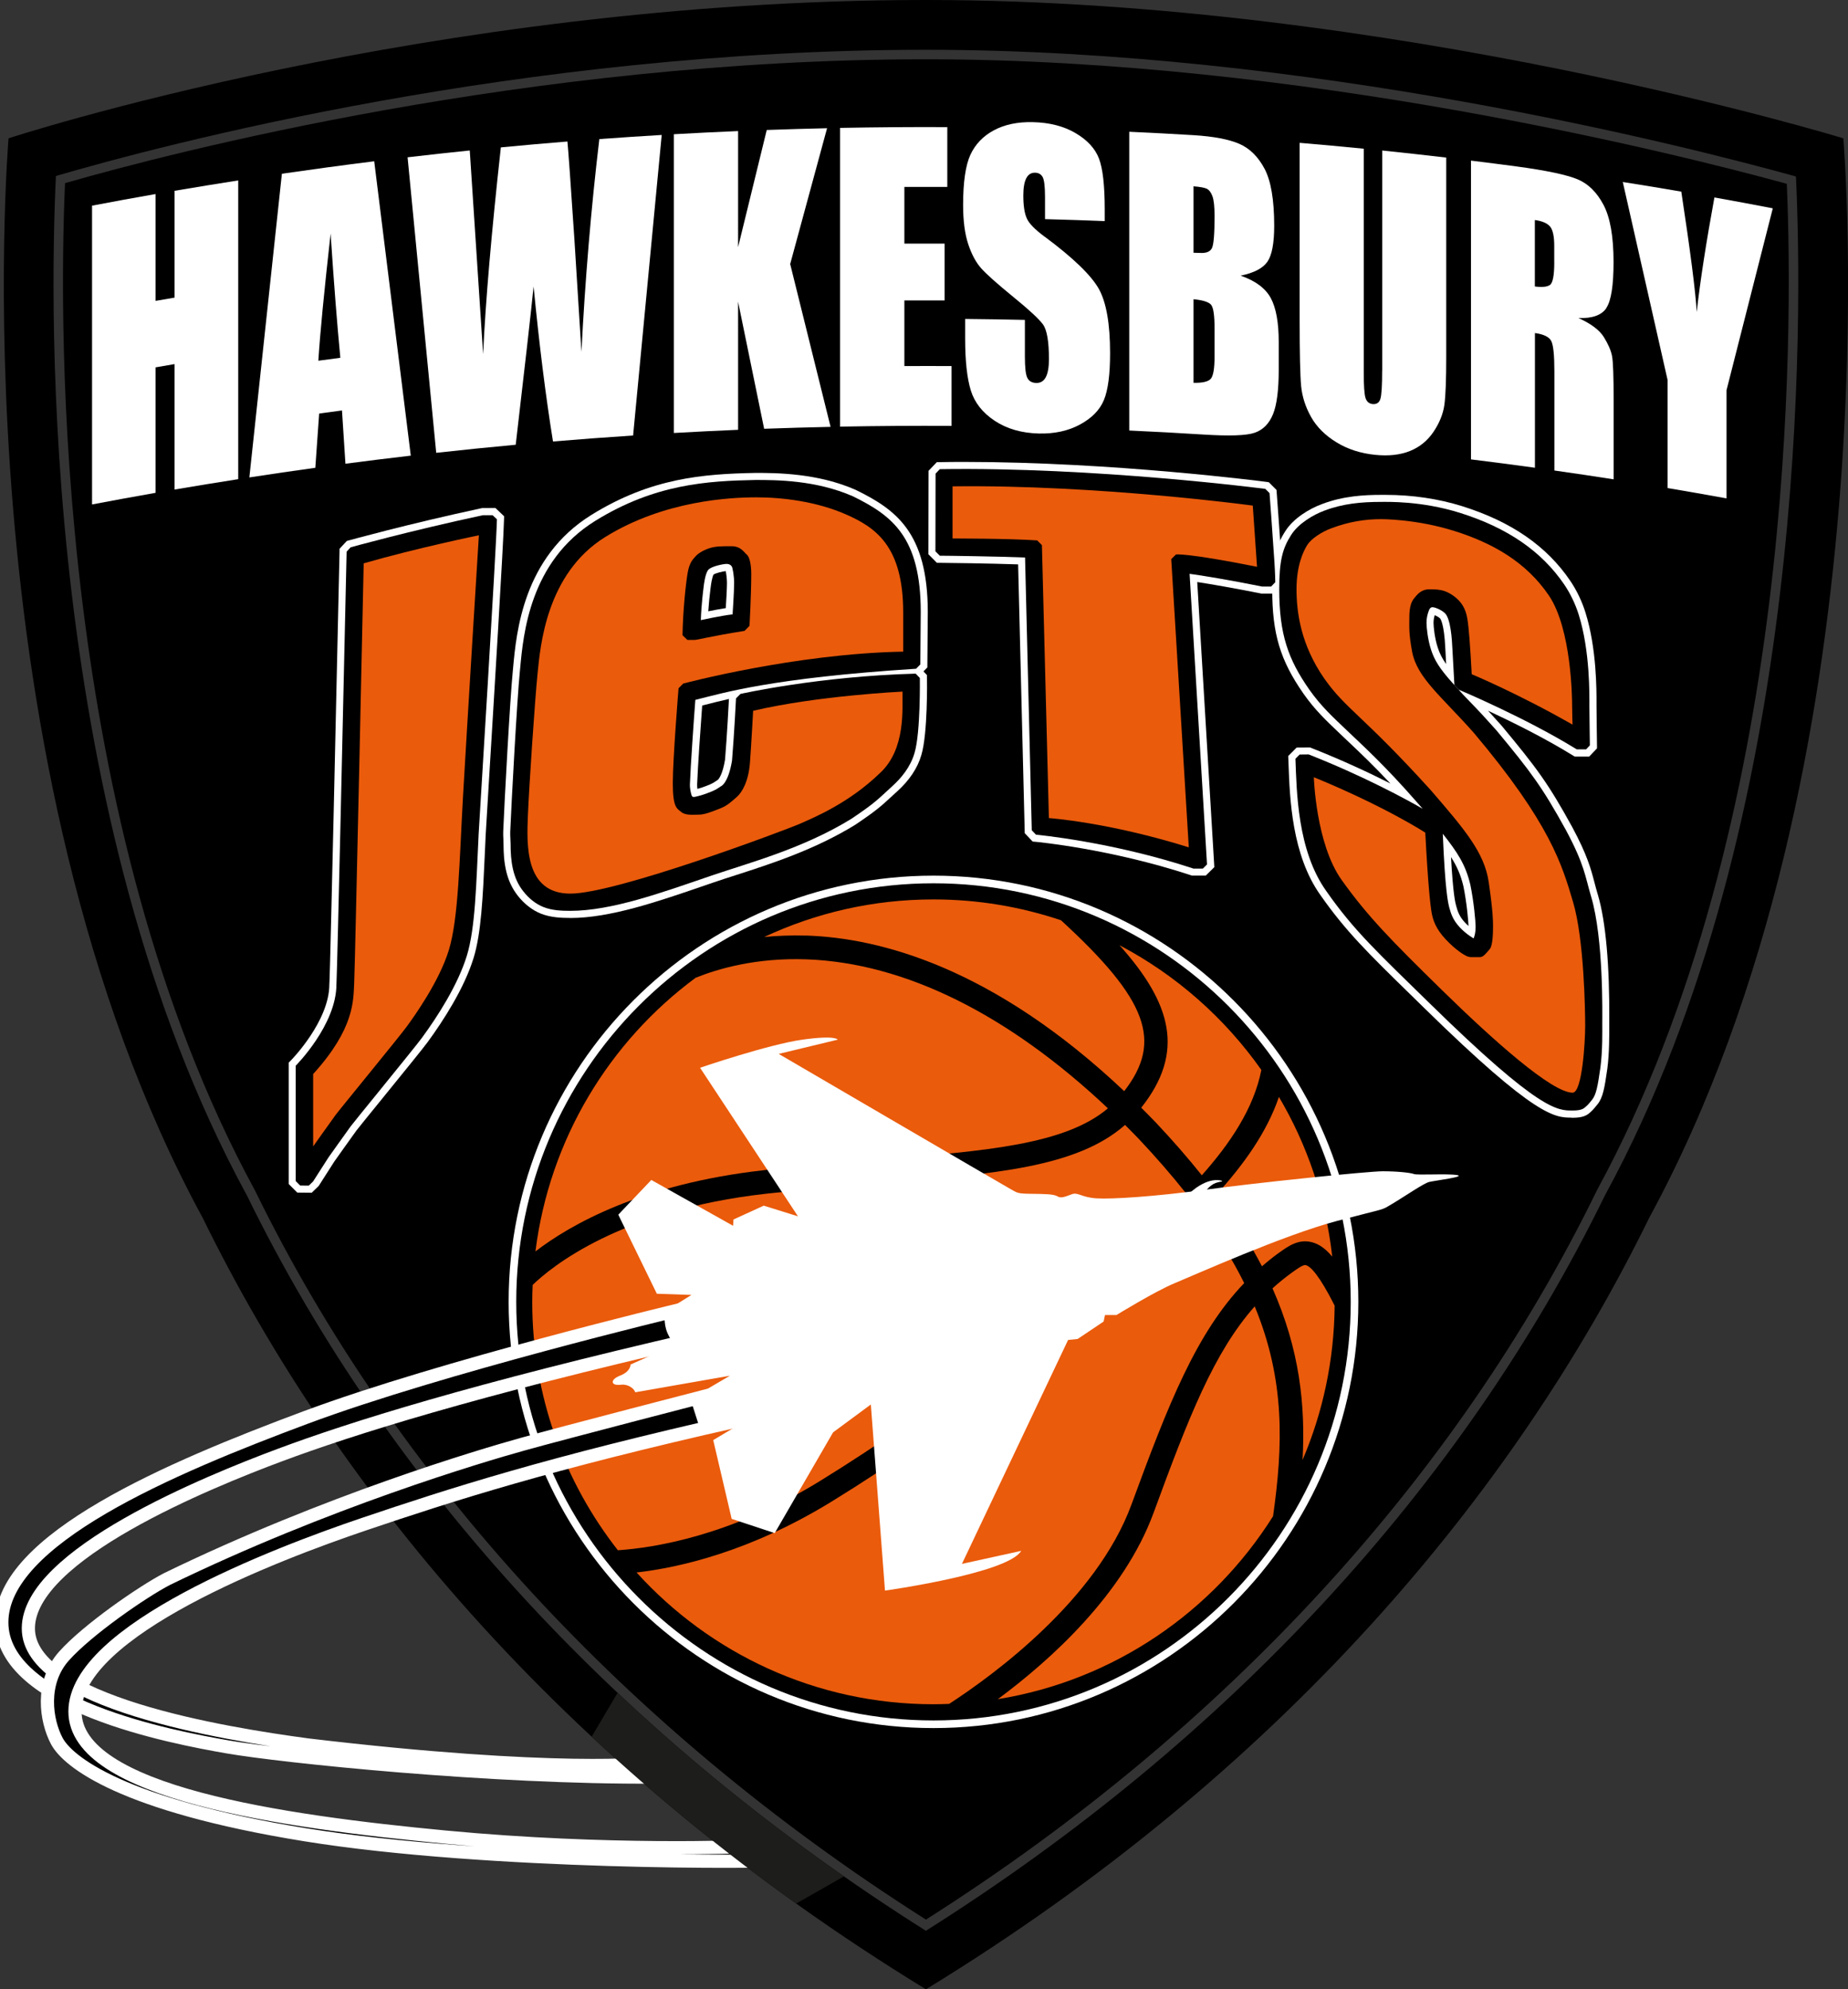 <svg width="105" height="113" viewBox="0 0 105 113" fill="none" xmlns="http://www.w3.org/2000/svg">
<rect x="0" y="0" width="105" height="113" fill="#333333" stroke="none"/>
<g clip-path="url(#clip0_1_5)">
<path d="M104.732 7.857C104.732 7.857 79.119 0 52.61 0C24.428 0 0.485 7.857 0.485 7.857C0.485 7.857 -2.512 43.366 11.517 69.179C19.222 84.917 32.506 100.715 52.61 112.997C72.714 100.715 85.998 84.917 93.703 69.179C107.732 43.366 104.735 7.857 104.735 7.857H104.732ZM91.231 67.824L91.201 67.878L91.175 67.931C83.089 84.446 69.776 98.851 52.607 109.673C35.439 98.848 22.125 84.446 14.043 67.931L14.016 67.878L13.986 67.824C2.332 46.383 2.815 17.589 3.177 9.996C9.228 8.229 29.602 2.828 52.61 2.828C74.357 2.828 95.724 8.272 102.043 10.025C102.4 17.672 102.853 46.442 91.231 67.824Z" fill="black"/>
<path d="M52.465 108.946C35.6 98.212 22.479 83.947 14.522 67.692L14.479 67.608L14.455 67.562C3.118 46.701 3.346 18.688 3.686 10.599L3.694 10.405L3.879 10.351C9.598 8.714 30.01 3.367 52.607 3.367C73.955 3.367 95.3 8.743 101.333 10.389L101.523 10.44L101.531 10.637C101.863 18.728 102.072 46.752 90.759 67.565L90.716 67.649L90.695 67.694C82.738 83.95 69.618 98.212 52.755 108.946L52.61 109.038L52.465 108.946Z" fill="black"/>
<path d="M9.919 16.905C9.557 16.967 9.198 17.029 8.839 17.091V11.022C7.635 11.232 6.431 11.453 5.23 11.682V28.654C6.431 28.425 7.635 28.207 8.839 27.994V20.867C9.198 20.805 9.56 20.74 9.919 20.681V27.808C11.123 27.604 12.329 27.407 13.536 27.218V10.249C12.329 10.438 11.123 10.634 9.919 10.839V16.907V16.905Z" fill="white"/>
<path d="M16.016 9.872C15.399 15.62 14.782 21.368 14.168 27.119C15.418 26.927 16.667 26.744 17.916 26.572C17.989 25.546 18.061 24.519 18.134 23.491C18.565 23.431 19 23.372 19.431 23.315C19.495 24.323 19.56 25.333 19.627 26.34C20.863 26.179 22.101 26.025 23.34 25.882C22.648 20.307 21.954 14.734 21.262 9.161C19.512 9.379 17.764 9.616 16.016 9.869V9.872ZM18.088 20.49C18.182 18.976 18.415 16.568 18.785 13.268C18.97 16.073 19.155 18.424 19.337 20.323C18.922 20.377 18.503 20.433 18.088 20.49Z" fill="white"/>
<path d="M33.039 20.029C32.905 17.888 32.771 15.746 32.637 13.602C32.423 10.384 32.289 8.528 32.24 8.038C30.978 8.14 29.718 8.25 28.458 8.372C27.922 13.225 27.586 17.139 27.45 20.116C27.326 18.219 27.203 16.323 27.077 14.429C26.948 12.469 26.82 10.508 26.691 8.547C25.511 8.668 24.334 8.797 23.158 8.935C23.699 14.529 24.243 20.124 24.785 25.721C26.289 25.554 27.796 25.403 29.302 25.263C29.833 20.705 30.174 17.71 30.318 16.272C30.637 19.569 31.005 22.505 31.42 25.077C32.938 24.95 34.455 24.837 35.972 24.738C36.514 19.046 37.055 13.355 37.597 7.666C36.415 7.736 35.235 7.814 34.053 7.9C33.581 11.862 33.243 15.908 33.034 20.032L33.039 20.029Z" fill="white"/>
<path d="M46.991 7.283C45.849 7.308 44.707 7.343 43.565 7.383C43.023 9.6 42.481 11.819 41.937 14.039V7.445C40.72 7.496 39.503 7.555 38.286 7.625V24.595C39.503 24.525 40.72 24.466 41.937 24.414V17.139C42.431 19.544 42.924 21.95 43.417 24.355C44.675 24.309 45.932 24.274 47.192 24.247C46.428 21.161 45.661 18.079 44.897 14.998C45.597 12.423 46.294 9.85 46.993 7.281L46.991 7.283Z" fill="white"/>
<path d="M51.385 17.066C52.146 17.064 52.907 17.064 53.669 17.066V13.837C52.907 13.834 52.146 13.834 51.385 13.837V10.618C52.197 10.615 53.012 10.615 53.824 10.618V7.221C51.792 7.211 49.763 7.227 47.731 7.265V24.234C49.843 24.194 51.956 24.18 54.066 24.191V20.794C53.173 20.789 52.278 20.789 51.385 20.794V17.064V17.066Z" fill="white"/>
<path d="M59.366 13.454C58.797 13.034 58.454 12.681 58.334 12.39C58.208 12.102 58.143 11.674 58.143 11.105C58.143 10.664 58.2 10.338 58.312 10.122C58.425 9.907 58.591 9.805 58.811 9.81C59.014 9.815 59.157 9.899 59.245 10.063C59.331 10.227 59.376 10.602 59.376 11.189C59.376 11.609 59.376 12.027 59.376 12.447C60.508 12.477 61.639 12.514 62.768 12.56V11.889C62.768 10.54 62.66 9.581 62.443 9.01C62.226 8.439 61.784 7.957 61.116 7.564C60.449 7.17 59.639 6.96 58.69 6.939C57.822 6.917 57.082 7.073 56.468 7.402C55.854 7.731 55.411 8.197 55.135 8.794C54.862 9.392 54.722 10.343 54.722 11.642C54.722 12.544 54.819 13.285 55.012 13.866C55.205 14.448 55.452 14.906 55.746 15.237C56.041 15.569 56.642 16.105 57.551 16.848C58.46 17.586 59.028 18.114 59.261 18.429C59.486 18.742 59.599 19.399 59.599 20.398C59.599 20.854 59.54 21.193 59.422 21.422C59.304 21.648 59.122 21.759 58.88 21.753C58.636 21.748 58.468 21.654 58.374 21.468C58.277 21.285 58.232 20.875 58.232 20.237V18.171C57.1 18.146 55.969 18.128 54.838 18.117V19.227C54.838 20.498 54.945 21.481 55.159 22.176C55.374 22.871 55.827 23.445 56.519 23.903C57.21 24.36 58.044 24.6 59.023 24.625C59.913 24.646 60.695 24.476 61.366 24.113C62.036 23.749 62.489 23.286 62.722 22.723C62.955 22.16 63.073 21.274 63.073 20.064C63.073 18.402 62.862 17.188 62.441 16.423C62.017 15.658 60.996 14.661 59.368 13.452L59.366 13.454Z" fill="white"/>
<path d="M70.492 15.658C71.248 15.501 71.754 15.24 72.011 14.868C72.269 14.497 72.398 13.815 72.398 12.824C72.398 11.359 72.215 10.281 71.853 9.592C71.489 8.905 71.012 8.431 70.419 8.172C69.827 7.914 68.955 7.747 67.805 7.677C66.591 7.604 65.376 7.539 64.162 7.485V24.455C65.569 24.519 66.977 24.595 68.384 24.684C69.851 24.775 70.821 24.746 71.296 24.579C71.77 24.412 72.113 24.061 72.331 23.526C72.548 22.989 72.655 22.149 72.655 21.002V19.429C72.655 18.324 72.505 17.492 72.205 16.934C71.904 16.377 71.333 15.948 70.489 15.658H70.492ZM69.009 20.237C69.009 20.921 68.939 21.346 68.797 21.513C68.655 21.678 68.328 21.756 67.813 21.745C67.813 20.161 67.813 18.58 67.813 16.996C68.358 17.05 68.693 17.158 68.819 17.322C68.945 17.484 69.009 17.928 69.009 18.656V20.239V20.237ZM68.862 14.09C68.762 14.297 68.534 14.389 68.178 14.367C68.092 14.362 67.969 14.359 67.813 14.357C67.813 13.099 67.813 11.841 67.813 10.583C68.189 10.613 68.441 10.661 68.572 10.723C68.701 10.788 68.808 10.928 68.888 11.146C68.969 11.364 69.009 11.739 69.009 12.269C69.009 13.277 68.961 13.883 68.862 14.09Z" fill="white"/>
<path d="M78.531 21.055C78.531 21.901 78.499 22.435 78.432 22.655C78.365 22.876 78.218 22.973 77.987 22.952C77.786 22.93 77.652 22.814 77.585 22.602C77.518 22.389 77.486 21.912 77.486 21.171V8.447C76.272 8.328 75.057 8.215 73.843 8.113V18.155C73.843 20.07 73.872 21.328 73.928 21.931C73.987 22.534 74.175 23.116 74.491 23.682C74.808 24.247 75.288 24.727 75.928 25.12C76.569 25.516 77.306 25.753 78.143 25.837C78.899 25.912 79.553 25.842 80.111 25.618C80.665 25.395 81.113 25.031 81.454 24.522C81.794 24.013 81.998 23.501 82.068 22.989C82.137 22.478 82.172 21.578 82.172 20.293V8.951C80.96 8.808 79.749 8.676 78.534 8.549C78.534 12.719 78.534 16.886 78.534 21.055H78.531Z" fill="white"/>
<path d="M91.274 17.484C91.545 17.072 91.679 16.204 91.679 14.885C91.679 13.438 91.488 12.355 91.108 11.636C90.727 10.917 90.234 10.432 89.628 10.182C89.022 9.931 87.864 9.681 86.151 9.452C85.293 9.339 84.438 9.228 83.58 9.123C83.58 14.78 83.58 20.436 83.58 26.095C84.791 26.243 86.001 26.402 87.212 26.569V18.917C87.711 18.987 88.022 19.138 88.14 19.372C88.258 19.606 88.317 20.177 88.317 21.085V26.726C89.44 26.884 90.561 27.051 91.684 27.227V22.75C91.684 21.381 91.654 20.538 91.593 20.226C91.534 19.913 91.378 19.555 91.132 19.154C90.885 18.753 90.403 18.389 89.687 18.066C90.48 18.093 91.008 17.901 91.279 17.489L91.274 17.484ZM88.311 14.895C88.311 15.644 88.228 16.072 88.065 16.186C87.901 16.299 87.614 16.326 87.207 16.272V12.498C87.625 12.555 87.915 12.681 88.073 12.87C88.231 13.061 88.309 13.425 88.309 13.963V14.895H88.311Z" fill="white"/>
<path d="M97.41 11.213C96.941 13.777 96.603 15.946 96.405 17.724C96.338 16.565 96.046 14.287 95.528 10.885C94.421 10.693 93.314 10.513 92.204 10.338C93.054 14.082 93.901 17.829 94.748 21.581C94.748 23.628 94.748 25.675 94.748 27.722C95.866 27.911 96.981 28.107 98.097 28.309V22.168C98.973 18.718 99.85 15.273 100.727 11.833C99.622 11.62 98.518 11.413 97.41 11.216V11.213Z" fill="white"/>
<path d="M53.039 49.739C39.728 49.739 28.9 60.6 28.9 73.949C28.9 87.298 39.728 98.159 53.039 98.159C66.35 98.159 77.178 87.298 77.178 73.949C77.178 60.6 66.35 49.739 53.039 49.739ZM53.039 97.725C39.967 97.725 29.332 87.058 29.332 73.949C29.332 60.839 39.967 50.173 53.039 50.173C66.111 50.173 76.746 60.839 76.746 73.949C76.746 87.058 66.111 97.725 53.039 97.725Z" fill="white"/>
<path d="M64.843 62.919C65.111 63.185 65.379 63.46 65.65 63.74C66.634 64.78 67.508 65.787 68.285 66.76C69.891 64.952 71.24 62.959 71.668 60.775C69.585 57.82 66.824 55.382 63.607 53.691C66.567 56.993 67.347 59.767 64.843 62.919Z" fill="#EA5B0C"/>
<path d="M69.122 67.845C70.178 69.267 71.025 70.622 71.701 71.929C71.977 71.692 72.261 71.46 72.561 71.239L72.655 71.172C73.186 70.789 73.786 70.353 74.558 70.566C74.915 70.663 75.274 70.881 75.695 71.379C75.328 68.096 74.269 65.022 72.666 62.307C71.974 64.341 70.639 66.178 69.127 67.843L69.122 67.845Z" fill="#EA5B0C"/>
<path d="M74.202 71.864C74.052 71.821 73.751 72.036 73.435 72.265L73.344 72.33C72.977 72.599 72.631 72.882 72.301 73.181C73.845 76.667 74.178 79.815 74.009 82.932C75.159 80.236 75.805 77.273 75.832 74.162C74.961 72.438 74.47 71.939 74.199 71.864H74.202Z" fill="#EA5B0C"/>
<path d="M45.782 53.141C49.999 53.27 56.444 54.962 63.875 61.981C66.068 59.158 65.224 56.802 60.285 52.274C58.007 51.509 55.572 51.089 53.039 51.089C49.599 51.089 46.342 51.856 43.417 53.225C44.146 53.152 44.934 53.12 45.782 53.144V53.141Z" fill="#EA5B0C"/>
<path d="M71.29 74.205C68.971 76.823 67.545 80.481 65.545 85.93C63.84 90.571 59.666 94.315 56.696 96.516C63.28 95.451 68.915 91.559 72.333 86.124C72.896 82.14 73.036 78.425 71.29 74.205Z" fill="#EA5B0C"/>
<path d="M53.926 96.787C56.417 95.169 62.293 90.894 64.288 85.461C66.392 79.732 67.963 75.74 70.693 72.882C70.052 71.592 69.231 70.248 68.191 68.831C67.417 69.626 66.62 70.38 65.864 71.096C65.636 71.312 65.414 71.522 65.197 71.729C61.502 75.261 54.157 81.052 47.267 85.283C42.64 88.128 38.61 89.041 36.168 89.321C40.34 93.921 46.353 96.806 53.042 96.806C53.339 96.806 53.634 96.796 53.929 96.785L53.926 96.787Z" fill="#EA5B0C"/>
<path d="M43.39 66.469C45.795 66.2 48.079 66.016 50.095 65.855C56.068 65.375 60.521 65.009 62.95 62.956C57.285 57.612 51.404 54.695 45.833 54.493C42.951 54.388 40.766 55.037 39.522 55.541C34.618 59.169 31.219 64.718 30.423 71.083C32.388 69.575 36.436 67.25 43.388 66.472L43.39 66.469Z" fill="#EA5B0C"/>
<path d="M46.567 84.139C53.377 79.956 60.629 74.24 64.272 70.757C64.489 70.547 64.714 70.337 64.942 70.119C65.73 69.373 66.561 68.583 67.363 67.751C66.577 66.762 65.69 65.736 64.682 64.67C64.43 64.408 64.175 64.152 63.923 63.899C61.189 66.31 56.497 66.69 50.203 67.193C48.197 67.355 45.924 67.538 43.541 67.805C35.232 68.734 31.308 71.975 30.265 72.987C30.251 73.305 30.241 73.626 30.241 73.949C30.241 79.274 32.061 84.171 35.106 88.058C37.184 87.92 41.527 87.234 46.567 84.139Z" fill="#EA5B0C"/>
<path d="M16.895 67.746L16.404 67.255V60.36L16.522 60.241C16.544 60.22 18.713 58.014 18.713 55.913L18.723 55.695C18.761 54.975 19.12 39.331 19.292 31.326V31.172L19.705 30.728L19.814 30.698C19.847 30.69 23.134 29.775 27.351 28.869L27.391 28.861L28.149 28.856L28.643 29.325L28.637 29.505C28.605 30.879 28.064 39.717 27.774 44.465C27.675 46.095 27.605 47.231 27.597 47.404C27.578 47.794 27.56 48.18 27.544 48.554C27.436 50.938 27.343 52.996 26.911 54.407C26.38 56.134 25.198 57.963 24.3 59.191C24.064 59.514 23.091 60.715 21.739 62.377L21.689 62.439C21.085 63.18 20.335 64.104 20.249 64.22C20.032 64.516 18.994 65.979 18.994 65.979L18.107 67.366L17.71 67.751L16.895 67.743V67.746Z" fill="white"/>
<path d="M67.738 49.739L67.677 49.72C63.087 48.209 58.87 47.819 58.827 47.816L58.674 47.803L58.224 47.328L57.848 32.059C56.301 32.005 53.819 31.97 53.398 31.97H53.232L52.749 31.482L52.76 26.742L53.229 26.251H53.398C53.851 26.241 54.31 26.238 54.765 26.238C63.261 26.238 71.87 27.361 71.955 27.372L72.089 27.391L72.529 27.832L72.54 27.981C72.54 28.005 72.722 30.424 72.819 31.9C72.861 32.568 72.867 33.044 72.867 33.066V33.233L72.398 33.718H71.674L71.634 33.71C70.148 33.413 68.802 33.179 68.025 33.061L68.996 49.257L68.508 49.736H67.738V49.739Z" fill="white"/>
<path d="M89.301 63.484C88.354 63.484 87.282 63.484 80.971 57.305L80.137 56.489C77.762 54.17 76.457 52.893 75.028 50.849C73.398 48.568 73.282 45.343 73.213 43.42L73.194 42.943L73.674 42.461L74.432 42.456L74.505 42.485C76.288 43.188 77.84 43.918 79.001 44.506C78.014 43.452 77.242 42.725 76.633 42.149L76.105 41.648C75.296 40.877 74.711 40.322 74.07 39.415C72.735 37.502 72.285 36.002 72.285 33.467C72.285 31.843 72.467 31.041 73.033 30.165C73.499 29.43 74.414 28.888 75.111 28.633C76.325 28.169 77.54 28.11 78.462 28.11H78.738C80.234 28.11 81.733 28.331 83.073 28.751C85.872 29.629 87.882 31.019 89.22 32.993C89.585 33.532 89.885 34.157 90.086 34.801C90.722 36.837 90.713 39.218 90.711 39.999V40.107C90.711 40.492 90.738 42.343 90.738 42.343V42.51L90.293 42.978H89.478L89.381 42.919C87.773 41.925 85.896 40.999 84.55 40.371C84.652 40.481 84.751 40.592 84.85 40.702L85.322 41.225C87.32 43.627 87.971 44.506 89.33 46.978C90.188 48.576 90.389 49.34 90.601 50.151C90.652 50.348 90.706 50.55 90.77 50.765L90.789 50.827C91.234 52.333 91.459 54.816 91.435 58.008V58.313C91.435 58.798 91.443 59.808 91.327 60.694C91.169 61.798 91.078 62.342 90.767 62.73C90.542 63.01 90.48 63.07 90.376 63.164L90.352 63.185C90.18 63.342 89.96 63.492 89.352 63.492H89.303L89.301 63.484ZM82.443 48.683C82.564 50.841 82.692 51.299 82.74 51.468C82.821 51.754 82.904 52.047 83.239 52.406C83.306 52.476 83.373 52.541 83.438 52.597C83.427 52.285 83.338 51.272 83.148 50.34C82.998 49.704 82.783 49.214 82.443 48.683ZM81.518 34.944C81.47 35.102 81.451 35.234 81.451 35.385C81.451 35.593 81.51 36.231 81.69 36.783C81.794 37.109 81.936 37.392 82.167 37.721C82.148 37.37 82.129 37.034 82.121 36.85C82.054 35.377 81.832 35.137 81.821 35.127C81.743 35.051 81.62 34.987 81.521 34.944H81.518Z" fill="white"/>
<path d="M32.404 52.142C31.863 52.142 31.289 52.112 30.75 51.905C30.259 51.714 29.785 51.347 29.415 50.873C29.251 50.663 29.114 50.437 29.005 50.2C28.806 49.769 28.688 49.27 28.637 48.678C28.619 48.454 28.61 48.209 28.608 47.913C28.608 47.827 28.602 47.738 28.6 47.652C28.592 47.512 28.586 47.369 28.592 47.223C28.653 45.691 28.978 39.673 29.139 38.09L29.152 37.947C29.34 35.902 29.726 31.652 33.605 29.247C36.991 27.148 39.943 26.922 42.916 26.863H42.948C44.106 26.863 46.452 26.871 48.623 27.827C50.867 28.931 52.715 30.211 52.715 34.766L52.69 37.912L52.468 38.138L52.669 38.348V38.507C52.674 38.636 52.715 41.667 52.352 42.879C52.138 43.627 51.669 44.331 50.959 44.969C50.811 45.101 50.688 45.217 50.575 45.319C50.082 45.774 49.784 46.049 48.599 46.846C46.304 48.26 43.817 49.063 41.817 49.707C41.353 49.855 40.913 49.998 40.506 50.138L39.986 50.316C37.372 51.215 34.669 52.145 32.401 52.145L32.404 52.142ZM39.897 40.075C39.803 41.316 39.645 43.627 39.61 44.549C39.61 44.6 39.61 44.648 39.613 44.7C39.616 44.737 39.621 44.772 39.626 44.81H39.629C39.932 44.737 40.353 44.551 40.358 44.551C40.481 44.498 40.591 44.433 40.723 44.339L40.774 44.301L40.79 44.295C40.843 44.244 41.055 43.994 41.195 43.153C41.305 41.82 41.401 40.04 41.417 39.703C40.892 39.822 40.46 39.932 40.085 40.029C40.018 40.045 39.956 40.061 39.894 40.077L39.897 40.075ZM40.538 32.641C40.538 32.641 40.447 32.797 40.377 33.373L40.372 33.408C40.315 33.85 40.272 34.302 40.243 34.723C40.538 34.663 40.913 34.593 41.237 34.542C41.264 34.13 41.305 33.435 41.305 33.109C41.305 32.867 41.264 32.589 41.235 32.441C41.058 32.457 40.64 32.557 40.538 32.643V32.641Z" fill="white"/>
<path d="M16.807 60.53C16.807 60.53 19.115 58.216 19.115 55.916L19.123 55.716C19.163 54.983 19.522 39.261 19.694 31.337L19.922 31.089C19.922 31.089 23.179 30.179 27.434 29.265H27.989L28.235 29.497C28.19 31.337 27.23 46.717 27.195 47.385C27.056 50.24 27.01 52.713 26.525 54.289C26.01 55.961 24.855 57.747 23.973 58.951C23.742 59.266 22.772 60.462 21.426 62.121C20.766 62.932 20.018 63.853 19.924 63.98C19.705 64.279 18.664 65.744 18.664 65.744L17.791 67.107L17.544 67.347L17.056 67.342L16.801 67.086V60.527L16.807 60.53Z" fill="black"/>
<path d="M67.803 49.335C63.159 47.805 58.894 47.415 58.862 47.412L58.623 47.161L58.242 31.668C56.739 31.606 53.84 31.566 53.398 31.566L53.149 31.315L53.157 26.903L53.398 26.65C62.229 26.515 71.811 27.76 71.894 27.77L72.132 28.01C72.132 28.01 72.314 30.434 72.411 31.927C72.454 32.592 72.459 33.072 72.459 33.072L72.223 33.317H71.709C69.88 32.95 68.213 32.673 67.591 32.595L68.58 49.103L68.341 49.34H67.8L67.803 49.335Z" fill="black"/>
<path d="M89.349 63.08C88.502 63.08 87.507 63.14 81.253 57.014C78.285 54.111 76.918 52.853 75.357 50.615C73.711 48.309 73.676 44.953 73.604 43.1L73.843 42.86L74.357 42.854C77.389 44.048 79.824 45.357 80.834 45.941C80.767 45.863 80.534 45.599 80.534 45.599C78.684 43.479 77.43 42.351 76.561 41.521C75.668 40.67 75.06 40.115 74.395 39.175C73.189 37.449 72.684 36.032 72.684 33.462C72.684 31.846 72.872 31.146 73.365 30.381C73.781 29.726 74.639 29.23 75.245 29.007C76.29 28.608 77.344 28.509 78.459 28.509C78.835 28.509 80.767 28.447 82.95 29.131C85.657 29.982 87.598 31.318 88.885 33.214C89.215 33.702 89.504 34.292 89.7 34.914C90.352 37.001 90.306 39.501 90.306 40.099C90.306 40.487 90.333 42.34 90.333 42.34L90.118 42.566H89.588C86.663 40.761 82.918 39.191 82.891 39.18L82.636 38.903C82.636 38.903 82.545 37.322 82.521 36.829C82.499 36.336 82.427 35.145 82.097 34.83C81.885 34.628 81.521 34.491 81.395 34.491C81.298 34.491 81.226 34.545 81.162 34.744C81.094 34.944 81.052 35.137 81.052 35.38C81.052 35.622 81.116 36.306 81.309 36.904C81.502 37.502 81.797 37.976 82.518 38.782L83.137 39.463C83.534 39.881 84.07 40.419 84.553 40.964L85.027 41.489C86.982 43.843 87.636 44.718 88.982 47.167C90.03 49.12 90.07 49.798 90.389 50.876L90.408 50.938C91.118 53.338 91.038 57.647 91.038 58.146C91.038 58.542 91.062 59.665 90.933 60.635C90.778 61.717 90.692 62.178 90.459 62.469C90.226 62.76 90.191 62.784 90.086 62.876C89.982 62.97 89.856 63.08 89.354 63.08H89.349ZM83.727 53.303C83.778 53.187 83.842 52.982 83.842 52.643C83.842 52.363 83.746 51.248 83.542 50.256C83.271 49.106 82.802 48.406 81.977 47.361C82.111 50.623 82.279 51.309 82.352 51.574C82.438 51.88 82.54 52.247 82.947 52.681C83.317 53.074 83.727 53.303 83.727 53.303Z" fill="black"/>
<path d="M52.052 37.984L52.291 37.742L52.315 34.763C52.315 30.505 50.693 29.29 48.465 28.193C46.355 27.264 44.085 27.264 42.927 27.264C40.214 27.318 37.211 27.485 33.817 29.589C30.104 31.889 29.734 36.005 29.552 37.987L29.538 38.13C29.38 39.676 29.058 45.605 28.991 47.237C28.983 47.458 29.007 47.687 29.01 47.91C29.01 48.155 29.018 48.401 29.037 48.646C29.077 49.122 29.168 49.596 29.367 50.033C29.463 50.243 29.584 50.442 29.729 50.625C30.029 51.011 30.434 51.353 30.892 51.528C31.369 51.714 31.895 51.738 32.401 51.738C34.747 51.738 37.584 50.709 40.377 49.753C42.541 49.012 45.61 48.212 48.374 46.51C49.806 45.548 49.902 45.376 50.688 44.667C51.197 44.209 51.731 43.576 51.964 42.763C52.31 41.597 52.264 38.512 52.264 38.512L52.028 38.265C46.524 38.41 42.071 39.417 42.071 39.417L41.819 39.668C41.819 39.687 41.715 41.721 41.592 43.205C41.372 44.532 40.953 44.667 40.953 44.667C40.814 44.767 40.677 44.853 40.516 44.923C40.516 44.923 40.063 45.122 39.718 45.206C39.712 45.206 39.567 45.249 39.514 45.257C39.49 45.263 39.465 45.265 39.439 45.268C39.331 45.279 39.31 45.214 39.289 45.157C39.278 45.125 39.27 45.093 39.262 45.06C39.248 45.012 39.238 44.964 39.23 44.912C39.219 44.853 39.211 44.794 39.206 44.735C39.2 44.667 39.197 44.603 39.2 44.535C39.238 43.528 39.42 40.902 39.508 39.754C41.093 39.366 43.814 38.512 52.042 37.987L52.052 37.984ZM39.978 33.335C39.991 33.233 40.066 32.571 40.246 32.366C40.425 32.161 41.112 32.032 41.275 32.032C41.439 32.032 41.532 32.099 41.581 32.18C41.629 32.261 41.712 32.729 41.712 33.106C41.712 33.605 41.624 34.898 41.624 34.898C40.999 34.965 39.819 35.224 39.819 35.224C39.852 34.302 39.967 33.435 39.98 33.335H39.978Z" fill="black"/>
<path d="M27.211 30.405C27.211 30.405 23.729 31.116 20.664 31.999C20.664 31.999 20.174 54.924 20.123 55.867C20.072 56.81 20.155 58.41 17.793 61.009V65.119C17.793 65.119 18.841 63.643 19.061 63.342C19.281 63.04 22.707 58.868 23.109 58.315C23.512 57.763 24.946 55.773 25.501 53.973C26.056 52.174 26.104 48.823 26.305 45.287C26.506 41.75 27.209 30.405 27.209 30.405H27.211Z" fill="#EA5B0C"/>
<path d="M71.178 28.719C71.178 28.719 62.366 27.523 54.122 27.625V30.588C54.122 30.588 57.245 30.583 58.931 30.696L59.2 30.965L59.596 46.469C59.596 46.469 62.961 46.698 67.545 48.131L66.548 31.76L66.816 31.496C66.816 31.496 67.392 31.391 71.422 32.196L71.181 28.721L71.178 28.719Z" fill="#EA5B0C"/>
<path d="M89.349 41.168C89.349 41.168 89.325 40.511 89.325 40.099C89.325 39.687 89.293 35.722 88.001 33.82C86.708 31.919 84.799 30.841 82.631 30.16C80.462 29.478 78.518 29.489 78.462 29.489C77.58 29.489 76.636 29.629 75.62 30.017C75.135 30.197 74.521 30.572 74.274 30.96C74.028 31.348 73.666 32.166 73.666 33.462C73.666 34.758 73.894 36.611 75.258 38.564C76.475 40.288 77.448 40.64 81.312 44.904C83.177 47.07 84.338 48.406 84.585 50.1C84.832 51.794 84.832 52.312 84.832 52.627C84.832 52.942 84.821 53.704 84.647 53.906C84.472 54.108 84.29 54.367 84.094 54.367H83.596C83.523 54.367 83.432 54.356 83.312 54.299C83.191 54.243 82.73 53.981 82.151 53.367C81.572 52.753 81.419 52.258 81.344 51.846C81.271 51.436 81.14 50.31 80.982 47.296C80.982 47.296 78.727 45.823 74.65 44.147C74.65 44.147 74.757 47.921 76.231 49.987C77.706 52.053 79.057 53.429 81.939 56.249C84.821 59.07 88.172 62.068 89.354 62.068C89.898 62.068 90.067 59.172 90.067 58.28C90.067 57.389 90.006 53.354 89.381 51.245C88.757 49.136 88.086 46.779 83.73 41.615C81.875 39.528 80.518 38.502 80.234 37.02C80.041 35.943 80.076 35.706 80.076 35.067C80.076 34.429 80.21 34.149 80.352 33.982C80.494 33.815 80.719 33.475 81.207 33.475C81.695 33.475 82.078 33.484 82.572 33.836C83.065 34.189 83.274 34.593 83.368 35.124C83.459 35.655 83.534 36.716 83.62 38.297C83.62 38.297 86.285 39.407 89.36 41.168H89.349Z" fill="#EA5B0C"/>
<path d="M38.814 38.83C38.814 38.83 45.162 37.128 51.318 37.015V34.793C51.318 31.054 49.787 29.977 48.079 29.225C46.371 28.474 44.431 28.25 42.983 28.25C41.535 28.25 37.75 28.417 34.383 30.507C31.015 32.597 30.696 36.77 30.546 38.235C30.396 39.7 30.061 44.648 29.994 46.316C29.927 47.983 29.809 50.76 32.407 50.76C35.005 50.76 44.621 47.156 45.46 46.787C46.299 46.418 48.24 45.607 49.983 43.926C51.489 42.556 51.259 40.207 51.278 39.285C51.278 39.285 46.479 39.509 42.792 40.374C42.792 40.374 42.693 42.203 42.613 43.291C42.535 44.379 42.17 45.001 41.862 45.271C41.551 45.54 41.334 45.758 40.924 45.92C40.514 46.079 40.053 46.273 39.726 46.273C39.398 46.273 38.956 46.332 38.704 46.122C38.452 45.912 38.227 45.861 38.227 44.481C38.227 43.102 38.554 39.094 38.554 39.094L38.814 38.833V38.83ZM39.069 32.549C39.176 31.908 39.417 31.727 39.519 31.604C39.618 31.482 39.878 31.288 40.264 31.154C40.651 31.019 41.039 31.027 41.57 31.027C42.101 31.027 42.278 31.38 42.433 31.506C42.589 31.633 42.685 32.069 42.685 32.608C42.685 33.788 42.586 35.547 42.586 35.547L42.305 35.835C40.291 36.156 39.634 36.349 39.463 36.349H39.055L38.779 36.083C38.806 34.634 38.964 33.187 39.069 32.549Z" fill="#EA5B0C"/>
<path d="M38.57 74.409C38.57 74.409 25.077 77.642 17.369 80.516C9.662 83.387 0.102 87.438 0.102 92.152C0.102 96.866 9.82 98.684 12.903 99.222C15.986 99.761 27.948 101.006 37.264 100.941L36.964 100.165C36.964 100.165 31.704 100.806 17.495 99.12C12.705 98.479 1.611 96.677 1.611 92.497C1.611 88.316 11.831 84.171 15.887 82.657C19.943 81.143 26.879 78.954 39.613 76.026L38.575 74.409H38.57Z" fill="black" stroke="white" stroke-width="0.75" stroke-miterlimit="10"/>
<path d="M40.179 79.274C40.179 79.274 32.104 81.362 29.691 82.035C27.278 82.708 18.565 85.283 9.485 89.695C8.099 90.415 4.973 92.569 3.633 94.072C2.292 95.575 2.606 97.73 3.23 98.899C3.855 100.066 6.917 102.536 17.351 104.219C27.785 105.902 43.712 105.789 44.608 105.655C45.5 105.52 42.329 104.892 42.329 104.892C42.329 104.892 34.575 105.229 25.326 104.354C16.077 103.478 4.26 101.816 4.26 97.216C4.26 92.615 15.699 88.26 20.68 86.576C25.662 84.893 31.157 83.12 41.927 80.696L40.184 79.277L40.179 79.274Z" fill="black" stroke="white" stroke-width="0.75" stroke-miterlimit="10"/>
<path d="M41.471 78.145L39.227 79.46L39.728 81.025H41.822L40.524 81.801L41.573 86.277L44.018 87.085L47.334 81.362L49.479 79.778L50.283 90.35C50.283 90.35 57.269 89.375 58.023 88.093L54.655 88.833L60.687 76.112L61.229 76.058L62.706 75.067L62.784 74.695H63.438C63.438 74.695 65.634 73.346 66.738 72.89C67.843 72.435 72.955 70.145 75.953 69.356C78.95 68.567 78.416 68.785 79.103 68.381C79.789 67.977 80.885 67.215 81.207 67.137C81.531 67.059 83.352 66.835 82.77 66.744C82.188 66.655 80.547 66.765 80.336 66.687C80.124 66.609 79.376 66.531 78.561 66.531C77.746 66.531 71.379 67.183 68.508 67.576C65.636 67.969 63.157 68.125 62.296 68.069C61.435 68.012 61.258 67.711 60.91 67.832C60.564 67.956 60.296 68.09 60.084 67.956C59.872 67.821 59.336 67.821 58.543 67.81C57.749 67.799 57.806 67.754 57.336 67.495C56.867 67.237 44.245 59.864 44.245 59.864L47.597 59.056C47.597 59.056 47.508 58.787 45.586 59.056C43.664 59.325 39.776 60.651 39.776 60.651L45.339 69.09L43.396 68.484L41.675 69.27L41.653 69.628L37.007 67.024L35.13 68.998L37.321 73.488L39.286 73.556L37.728 74.525L37.769 75.072C37.79 75.374 37.878 75.667 38.026 75.931L38.149 76.15L38.803 76.176L35.825 77.51C35.825 77.51 35.852 77.914 35.189 78.156C34.9 78.277 34.787 78.428 34.819 78.528C34.852 78.627 34.964 78.692 35.318 78.654C35.672 78.617 36.029 78.862 36.093 79.085L41.468 78.145H41.471Z" fill="white"/>
<path d="M67.596 67.772C67.596 67.772 68.521 66.851 69.398 67.064C69.51 67.139 69.414 67.078 69.073 67.196C68.733 67.315 68.427 67.724 68.266 67.972C68.106 68.22 67.596 67.772 67.596 67.772Z" fill="white"/>
<path d="M33.618 98.651C37.152 101.943 41.018 105.116 45.237 108.127L47.95 106.584C43.342 103.368 39.045 99.882 35.09 96.157L33.616 98.651H33.618Z" fill="#1D1D1B"/>
</g>
<defs>
<clipPath id="clip0_1_5">
<rect width="105" height="113" fill="white"/>
</clipPath>
</defs>
</svg>

